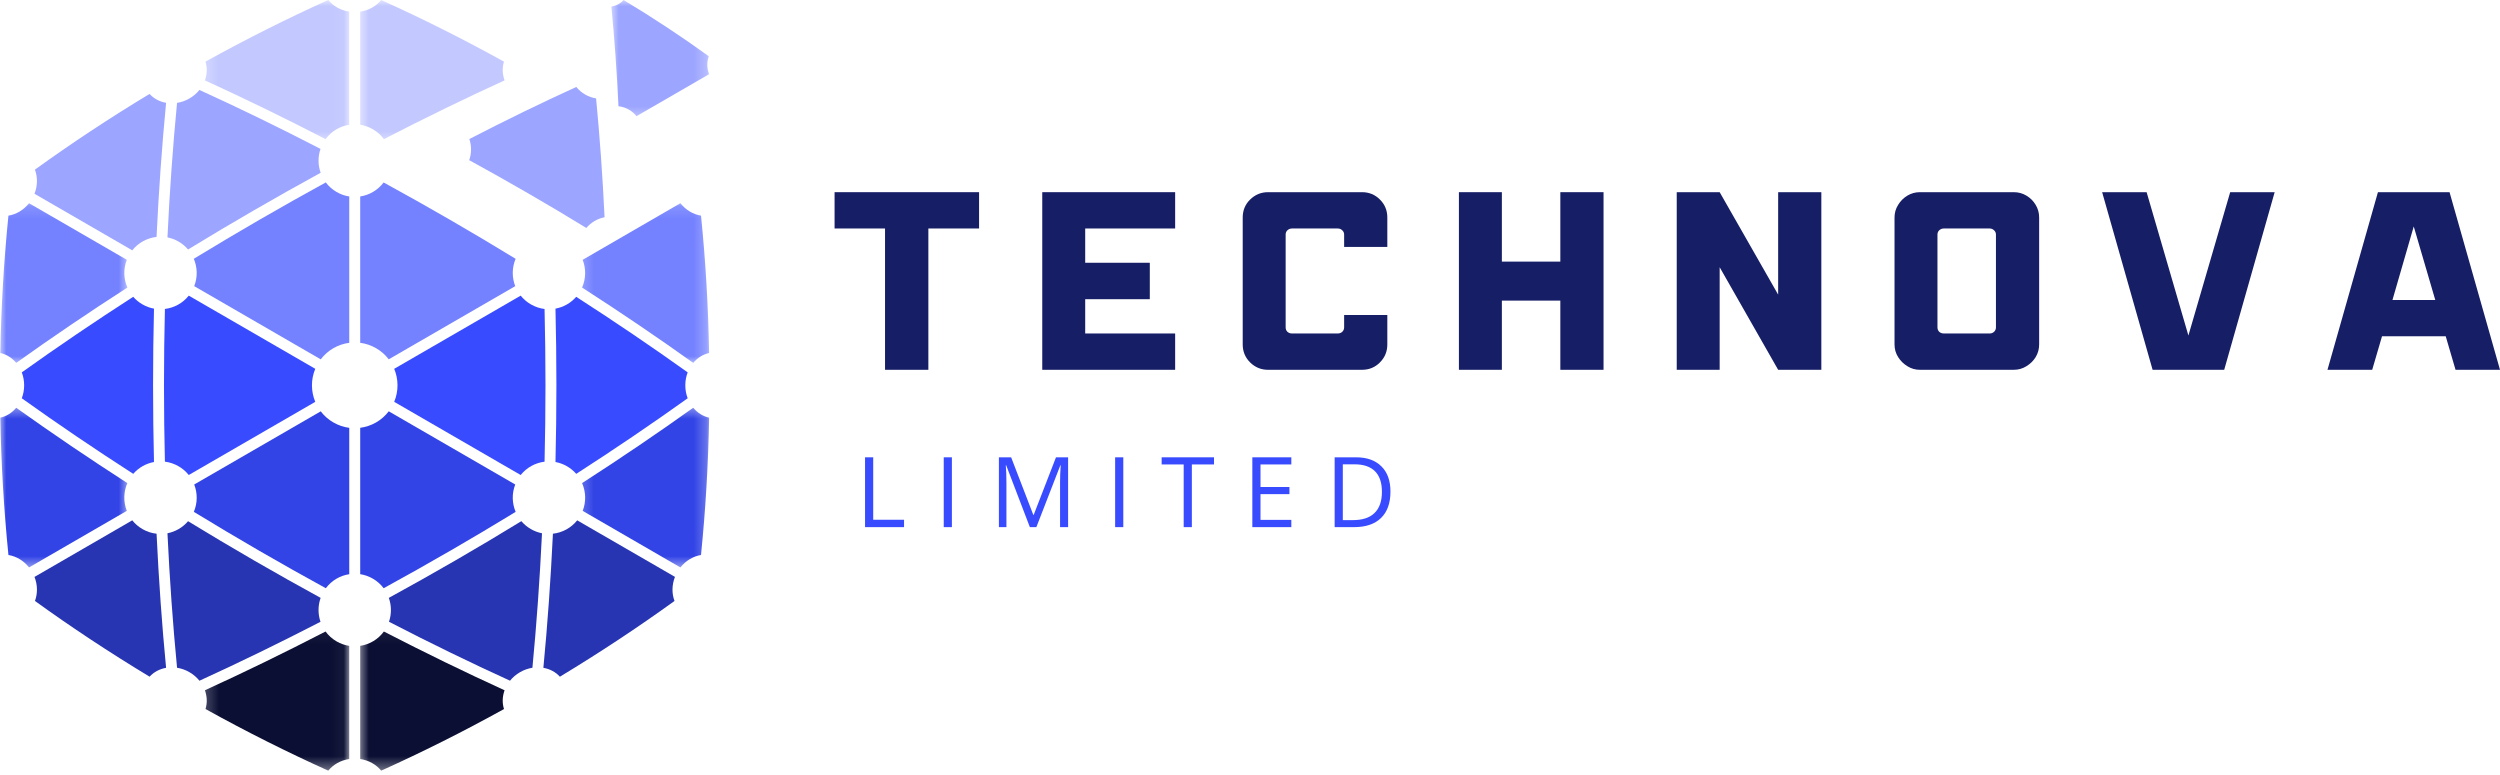 <svg width="200" height="62" viewBox="0 0 200 62" fill="none" xmlns="http://www.w3.org/2000/svg">
<g clip-path="url(#clip0_56_126)">
<path d="M66.766 15.374H78.326V18.279H74.269V29.584H70.803V18.279H66.766V15.374Z" fill="#161E66"/>
<path d="M83.381 15.374H94.012V18.279H86.816V21.021H91.984V23.936H86.816V26.678H94.012V29.584H83.381V15.374Z" fill="#161E66"/>
<path d="M101.445 15.374H108.958C109.529 15.374 110.008 15.573 110.395 15.965C110.788 16.353 110.986 16.832 110.986 17.402V19.757H107.531V18.768C107.531 18.626 107.48 18.511 107.378 18.422C107.281 18.328 107.164 18.279 107.021 18.279H103.362C103.219 18.279 103.097 18.328 102.995 18.422C102.898 18.511 102.852 18.626 102.852 18.768V26.189C102.852 26.332 102.898 26.452 102.995 26.546C103.097 26.635 103.219 26.678 103.362 26.678H107.021C107.164 26.678 107.281 26.635 107.378 26.546C107.48 26.452 107.531 26.332 107.531 26.189V25.2H110.986V27.555C110.986 28.121 110.788 28.6 110.395 28.992C110.008 29.387 109.529 29.584 108.958 29.584H101.445C100.887 29.584 100.408 29.387 100.008 28.992C99.613 28.6 99.417 28.121 99.417 27.555V17.402C99.417 16.832 99.613 16.353 100.008 15.965C100.408 15.573 100.887 15.374 101.445 15.374Z" fill="#161E66"/>
<path d="M116.713 15.374H120.149V20.929H124.827V15.374H128.283V29.584H124.827V24.049H120.149V29.584H116.713V15.374Z" fill="#161E66"/>
<path d="M134.138 15.374H137.573L142.252 23.57V15.374H145.707V29.584H142.252L137.573 21.378V29.584H134.138V15.374Z" fill="#161E66"/>
<path d="M153.591 15.374H161.103C161.47 15.374 161.806 15.466 162.112 15.649C162.423 15.833 162.673 16.082 162.856 16.393C163.04 16.699 163.132 17.035 163.132 17.402V27.555C163.132 27.922 163.04 28.258 162.856 28.564C162.673 28.865 162.423 29.11 162.112 29.298C161.806 29.489 161.47 29.584 161.103 29.584H153.591C153.229 29.584 152.897 29.489 152.592 29.298C152.286 29.11 152.036 28.865 151.848 28.564C151.656 28.258 151.562 27.922 151.562 27.555V17.402C151.562 17.035 151.656 16.699 151.848 16.393C152.036 16.082 152.286 15.833 152.592 15.649C152.897 15.466 153.229 15.374 153.591 15.374ZM155.507 18.279C155.364 18.279 155.242 18.328 155.14 18.422C155.043 18.511 154.997 18.626 154.997 18.768V26.189C154.997 26.332 155.043 26.452 155.14 26.546C155.242 26.635 155.364 26.678 155.507 26.678H159.166C159.309 26.678 159.426 26.635 159.523 26.546C159.625 26.452 159.676 26.332 159.676 26.189V18.768C159.676 18.626 159.625 18.511 159.523 18.422C159.426 18.328 159.309 18.279 159.166 18.279H155.507Z" fill="#161E66"/>
<path d="M168.171 15.374H171.729L175.072 26.841L178.415 15.374H181.973L177.936 29.584H172.208L168.171 15.374Z" fill="#161E66"/>
<path d="M190.235 15.374H195.963L200 29.584H196.443L195.658 26.903H190.561L189.776 29.584H186.198L190.235 15.374ZM191.397 23.998H194.822L193.099 18.116L191.397 23.998Z" fill="#161E66"/>
<path d="M69.204 42.171V36.585H69.857V41.58H72.323V42.171H69.204Z" fill="#384BFF"/>
<path d="M75.499 42.171V36.585H76.151V42.171H75.499Z" fill="#384BFF"/>
<path d="M82.389 42.171L80.493 37.217H80.463C80.496 37.612 80.514 38.078 80.514 38.614V42.171H79.912V36.585H80.891L82.665 41.192H82.695L84.479 36.585H85.448V42.171H84.805V38.573C84.805 38.16 84.821 37.711 84.856 37.227H84.826L82.909 42.171H82.389Z" fill="#384BFF"/>
<path d="M89.211 42.171V36.585H89.864V42.171H89.211Z" fill="#384BFF"/>
<path d="M95.348 42.171H94.695V37.156H92.932V36.585H97.121V37.156H95.348V42.171Z" fill="#384BFF"/>
<path d="M103.306 42.171H100.187V36.585H103.306V37.156H100.84V38.96H103.154V39.531H100.84V41.59H103.306V42.171Z" fill="#384BFF"/>
<path d="M111.237 39.327C111.237 40.245 110.985 40.948 110.483 41.437C109.986 41.926 109.264 42.171 108.322 42.171H106.772V36.585H108.485C109.354 36.585 110.029 36.827 110.513 37.309C110.995 37.785 111.237 38.458 111.237 39.327ZM110.554 39.347C110.554 38.621 110.37 38.073 110.004 37.706C109.637 37.334 109.091 37.146 108.373 37.146H107.425V41.61H108.22C108.994 41.61 109.575 41.422 109.963 41.039C110.355 40.66 110.554 40.097 110.554 39.347Z" fill="#384BFF"/>
<path fill-rule="evenodd" clip-rule="evenodd" d="M27.94 27.425V15.718C27.593 15.665 27.252 15.547 26.931 15.361C26.582 15.16 26.291 14.898 26.064 14.594C24.303 15.558 22.53 16.557 20.748 17.586C18.967 18.618 17.216 19.658 15.504 20.703C15.795 21.386 15.82 22.173 15.537 22.892L25.659 28.748C26.225 28.001 27.056 27.54 27.94 27.425Z" fill="#7482FF"/>
<path fill-rule="evenodd" clip-rule="evenodd" d="M28.817 15.718V27.425C29.252 27.481 29.686 27.624 30.088 27.858C30.493 28.09 30.832 28.396 31.1 28.745L41.219 22.892C40.952 22.204 40.947 21.419 41.25 20.705C39.538 19.658 37.789 18.618 36.005 17.586C34.224 16.557 32.453 15.558 30.69 14.597C30.226 15.216 29.545 15.604 28.817 15.718Z" fill="#7482FF"/>
<path fill-rule="evenodd" clip-rule="evenodd" d="M25.221 29.505L15.101 23.651C14.62 24.258 13.927 24.627 13.193 24.716C13.144 26.727 13.119 28.766 13.119 30.827C13.119 32.889 13.144 34.925 13.193 36.933C13.567 36.979 13.939 37.101 14.289 37.303C14.61 37.489 14.882 37.726 15.101 38.001L25.221 32.147C24.877 31.322 24.859 30.371 25.221 29.505Z" fill="#384BFF"/>
<path fill-rule="evenodd" clip-rule="evenodd" d="M25.659 32.907L15.537 38.76C15.805 39.448 15.81 40.233 15.507 40.947C17.219 41.994 18.967 43.034 20.749 44.066C22.53 45.095 24.303 46.094 26.067 47.058C26.531 46.436 27.211 46.046 27.94 45.936V34.227C27.504 34.171 27.074 34.028 26.668 33.794C26.263 33.562 25.924 33.256 25.659 32.907Z" fill="#3244E6"/>
<path fill-rule="evenodd" clip-rule="evenodd" d="M28.817 34.224V45.934C29.163 45.987 29.505 46.105 29.826 46.291C30.175 46.492 30.465 46.754 30.692 47.058C32.453 46.094 34.227 45.098 36.005 44.066L36.033 44.053C37.807 43.026 39.545 41.992 41.252 40.949C40.962 40.266 40.937 39.481 41.219 38.76L31.1 32.904C30.532 33.651 29.701 34.109 28.817 34.224Z" fill="#3244E6"/>
<path fill-rule="evenodd" clip-rule="evenodd" d="M31.536 32.147L41.655 38.001C42.137 37.397 42.83 37.025 43.564 36.936C43.612 34.925 43.638 32.886 43.638 30.827C43.638 28.766 43.612 26.727 43.564 24.719C43.189 24.673 42.817 24.551 42.468 24.349C42.147 24.163 41.874 23.926 41.655 23.651L31.536 29.505C31.88 30.33 31.898 31.281 31.536 32.147Z" fill="#384BFF"/>
<mask id="mask0_56_126" style="mask-type:luminance" maskUnits="userSpaceOnUse" x="28" y="0" width="14" height="12">
<path d="M28.61 0H41.005V11.562H28.61V0Z" fill="white"/>
</mask>
<g mask="url(#mask0_56_126)">
<path fill-rule="evenodd" clip-rule="evenodd" d="M30.713 11.131C34 9.434 37.226 7.864 40.366 6.429C40.19 5.943 40.164 5.418 40.317 4.931C37.035 3.114 33.75 1.468 30.496 0.003C30.098 0.487 29.502 0.831 28.817 0.933V9.982C29.163 10.035 29.505 10.153 29.826 10.339C30.185 10.545 30.481 10.818 30.713 11.131Z" fill="#C3C9FF"/>
</g>
<mask id="mask1_56_126" style="mask-type:luminance" maskUnits="userSpaceOnUse" x="16" y="0" width="12" height="12">
<path d="M16.215 0H27.958V11.562H16.215V0Z" fill="white"/>
</mask>
<g mask="url(#mask1_56_126)">
<path fill-rule="evenodd" clip-rule="evenodd" d="M27.94 9.982V0.933C27.255 0.831 26.658 0.487 26.261 0C23.004 1.468 19.719 3.112 16.437 4.931C16.592 5.415 16.569 5.943 16.391 6.429C19.53 7.864 22.759 9.434 26.047 11.131C26.51 10.494 27.201 10.097 27.94 9.982Z" fill="#C3C9FF"/>
</g>
<path fill-rule="evenodd" clip-rule="evenodd" d="M25.639 11.911C22.341 10.206 19.102 8.631 15.955 7.197C15.741 7.462 15.473 7.693 15.155 7.877C14.836 8.063 14.5 8.178 14.164 8.231C13.832 11.682 13.572 15.277 13.397 18.99C13.702 19.051 14.003 19.161 14.289 19.327C14.584 19.497 14.836 19.711 15.045 19.959C16.765 18.906 18.521 17.861 20.31 16.827C22.099 15.792 23.883 14.791 25.651 13.822C25.435 13.216 25.422 12.543 25.639 11.911Z" fill="#9CA5FF"/>
<path fill-rule="evenodd" clip-rule="evenodd" d="M12.523 18.954C12.701 15.254 12.956 11.666 13.287 8.226C12.775 8.137 12.309 7.895 11.964 7.515C8.754 9.452 5.69 11.48 2.793 13.572C3.015 14.161 3.015 14.852 2.76 15.502L10.581 20.025C11.07 19.411 11.776 19.039 12.523 18.954Z" fill="#9CA5FF"/>
<mask id="mask2_56_126" style="mask-type:luminance" maskUnits="userSpaceOnUse" x="0" y="16" width="11" height="14">
<path d="M0 16.128H10.344V29.176H0V16.128Z" fill="white"/>
</mask>
<g mask="url(#mask2_56_126)">
<path fill-rule="evenodd" clip-rule="evenodd" d="M10.145 20.784L2.324 16.258C1.891 16.804 1.295 17.15 0.675 17.252C0.316 20.81 0.094 24.482 0.025 28.238C0.522 28.348 0.966 28.633 1.3 29.031C4.108 27.023 7.079 25.007 10.191 23.004C9.888 22.313 9.857 21.516 10.145 20.784Z" fill="#7482FF"/>
</g>
<path fill-rule="evenodd" clip-rule="evenodd" d="M10.657 23.745C7.538 25.753 4.559 27.777 1.743 29.79C1.865 30.109 1.932 30.458 1.932 30.825C1.932 31.194 1.865 31.543 1.743 31.862C4.559 33.875 7.538 35.898 10.66 37.907C11.098 37.402 11.687 37.078 12.319 36.961C12.27 34.943 12.245 32.897 12.245 30.825C12.245 28.756 12.27 26.709 12.319 24.691C12.003 24.635 11.689 24.52 11.394 24.349C11.108 24.186 10.864 23.98 10.657 23.745Z" fill="#384BFF"/>
<mask id="mask3_56_126" style="mask-type:luminance" maskUnits="userSpaceOnUse" x="0" y="32" width="11" height="14">
<path d="M0 32.438H10.344V45.485H0V32.438Z" fill="white"/>
</mask>
<g mask="url(#mask3_56_126)">
<path fill-rule="evenodd" clip-rule="evenodd" d="M10.188 38.648C7.079 36.645 4.108 34.629 1.297 32.621C0.966 33.021 0.522 33.304 0.025 33.414C0.094 37.17 0.316 40.842 0.675 44.4C1.295 44.502 1.891 44.848 2.324 45.394L10.145 40.868C9.872 40.169 9.872 39.372 10.188 38.648Z" fill="#3244E6"/>
</g>
<path fill-rule="evenodd" clip-rule="evenodd" d="M10.581 41.627L2.76 46.153C3.015 46.8 3.015 47.488 2.796 48.077C5.69 50.167 8.754 52.195 11.967 54.134C12.311 53.757 12.777 53.515 13.287 53.426C12.956 49.986 12.701 46.4 12.525 42.697C12.138 42.657 11.753 42.534 11.394 42.325C11.072 42.139 10.8 41.902 10.581 41.627Z" fill="#2735B3"/>
<path fill-rule="evenodd" clip-rule="evenodd" d="M13.397 42.662C13.572 46.375 13.832 49.97 14.164 53.421C14.5 53.474 14.836 53.589 15.155 53.775C15.473 53.959 15.741 54.19 15.955 54.458C19.105 53.021 22.341 51.446 25.639 49.744C25.432 49.135 25.425 48.462 25.651 47.83C23.88 46.864 22.099 45.862 20.31 44.828C18.521 43.793 16.765 42.748 15.045 41.696C14.612 42.206 14.026 42.537 13.397 42.662Z" fill="#2735B3"/>
<mask id="mask4_56_126" style="mask-type:luminance" maskUnits="userSpaceOnUse" x="16" y="50" width="12" height="12">
<path d="M16.215 50.052H27.958V61.649H16.215V50.052Z" fill="white"/>
</mask>
<g mask="url(#mask4_56_126)">
<path fill-rule="evenodd" clip-rule="evenodd" d="M26.044 50.521C22.759 52.218 19.53 53.788 16.391 55.222C16.567 55.709 16.592 56.234 16.439 56.721C19.722 58.541 23.004 60.184 26.261 61.652C26.658 61.165 27.255 60.824 27.94 60.719V51.67C27.593 51.619 27.252 51.499 26.931 51.313C26.572 51.107 26.276 50.834 26.044 50.521Z" fill="#0B0F33"/>
</g>
<mask id="mask5_56_126" style="mask-type:luminance" maskUnits="userSpaceOnUse" x="28" y="50" width="14" height="12">
<path d="M28.61 50.052H41.005V61.649H28.61V50.052Z" fill="white"/>
</mask>
<g mask="url(#mask5_56_126)">
<path fill-rule="evenodd" clip-rule="evenodd" d="M28.817 51.67V60.719C29.502 60.824 30.101 61.165 30.496 61.652C33.753 60.184 37.038 58.541 40.32 56.724C40.164 56.234 40.19 55.712 40.366 55.222C37.226 53.788 33.997 52.218 30.71 50.521C30.244 51.158 29.556 51.556 28.817 51.67Z" fill="#0B0F33"/>
</g>
<path fill-rule="evenodd" clip-rule="evenodd" d="M31.118 49.741C34.415 51.446 37.654 53.021 40.801 54.456C41.016 54.19 41.283 53.959 41.602 53.775C41.92 53.592 42.257 53.474 42.593 53.421C42.924 49.97 43.182 46.375 43.36 42.662C43.054 42.601 42.754 42.491 42.468 42.325C42.172 42.155 41.918 41.941 41.709 41.693C39.991 42.746 38.235 43.791 36.444 44.828L36.421 44.841C34.64 45.87 32.866 46.867 31.105 47.83C31.322 48.436 31.334 49.109 31.118 49.741Z" fill="#2735B3"/>
<path fill-rule="evenodd" clip-rule="evenodd" d="M44.234 42.697C44.056 46.398 43.801 49.986 43.47 53.426C43.982 53.515 44.448 53.757 44.792 54.137C48.003 52.195 51.066 50.169 53.961 48.077C53.739 47.491 53.742 46.8 53.997 46.15L46.176 41.627C45.687 42.241 44.981 42.613 44.234 42.697Z" fill="#2735B3"/>
<mask id="mask6_56_126" style="mask-type:luminance" maskUnits="userSpaceOnUse" x="46" y="32" width="11" height="14">
<path d="M46.224 32.438H56.757V45.485H46.224V32.438Z" fill="white"/>
</mask>
<g mask="url(#mask6_56_126)">
<path fill-rule="evenodd" clip-rule="evenodd" d="M46.614 40.87L54.432 45.394C54.866 44.848 55.462 44.502 56.081 44.4C56.441 40.842 56.662 37.17 56.731 33.414C56.234 33.304 55.791 33.021 55.457 32.621C52.649 34.629 49.677 36.645 46.566 38.648C46.869 39.339 46.9 40.136 46.614 40.87Z" fill="#3244E6"/>
</g>
<path fill-rule="evenodd" clip-rule="evenodd" d="M46.099 37.909C49.219 35.898 52.198 33.875 55.014 31.862C54.891 31.543 54.825 31.194 54.825 30.827C54.825 30.458 54.891 30.109 55.014 29.79C52.198 27.777 49.219 25.756 46.097 23.745C45.659 24.25 45.07 24.574 44.438 24.691C44.486 26.709 44.512 28.756 44.512 30.827C44.512 32.897 44.486 34.943 44.438 36.961C44.757 37.02 45.067 37.132 45.363 37.303C45.648 37.468 45.893 37.672 46.099 37.909Z" fill="#384BFF"/>
<mask id="mask7_56_126" style="mask-type:luminance" maskUnits="userSpaceOnUse" x="46" y="16" width="11" height="14">
<path d="M46.224 16.128H56.757V29.176H46.224V16.128Z" fill="white"/>
</mask>
<g mask="url(#mask7_56_126)">
<path fill-rule="evenodd" clip-rule="evenodd" d="M46.566 23.004C49.677 25.007 52.649 27.023 55.459 29.031C55.791 28.633 56.234 28.348 56.731 28.241C56.662 24.482 56.441 20.81 56.081 17.252C55.462 17.15 54.866 16.804 54.432 16.258L46.614 20.784C46.884 21.483 46.884 22.28 46.566 23.004Z" fill="#7482FF"/>
</g>
<mask id="mask8_56_126" style="mask-type:luminance" maskUnits="userSpaceOnUse" x="48" y="0" width="9" height="10">
<path d="M48.834 0H56.757V9.605H48.834V0Z" fill="white"/>
</mask>
<g mask="url(#mask8_56_126)">
<path fill-rule="evenodd" clip-rule="evenodd" d="M50.921 9.294L56.731 5.933C56.542 5.451 56.542 4.939 56.706 4.503C54.555 2.948 52.279 1.442 49.891 0.003C49.636 0.283 49.29 0.461 48.91 0.528C49.157 3.086 49.349 5.749 49.478 8.499C49.767 8.529 50.049 8.621 50.317 8.774C50.556 8.912 50.758 9.09 50.921 9.294Z" fill="#9CA5FF"/>
</g>
<path fill-rule="evenodd" clip-rule="evenodd" d="M37.547 11.123C40.46 9.617 43.322 8.226 46.105 6.957C46.293 7.191 46.53 7.398 46.81 7.561C47.091 7.724 47.389 7.826 47.687 7.872C47.98 10.922 48.209 14.1 48.365 17.38C48.095 17.433 47.827 17.53 47.578 17.675C47.315 17.828 47.091 18.017 46.907 18.236C45.389 17.306 43.837 16.383 42.254 15.468C40.674 14.554 39.099 13.669 37.537 12.813C37.726 12.278 37.738 11.682 37.547 11.123Z" fill="#9CA5FF"/>
</g>
<defs>
<clipPath id="clip0_56_126">
<rect width="200" height="62" fill="white"/>
</clipPath>
</defs>
</svg>
